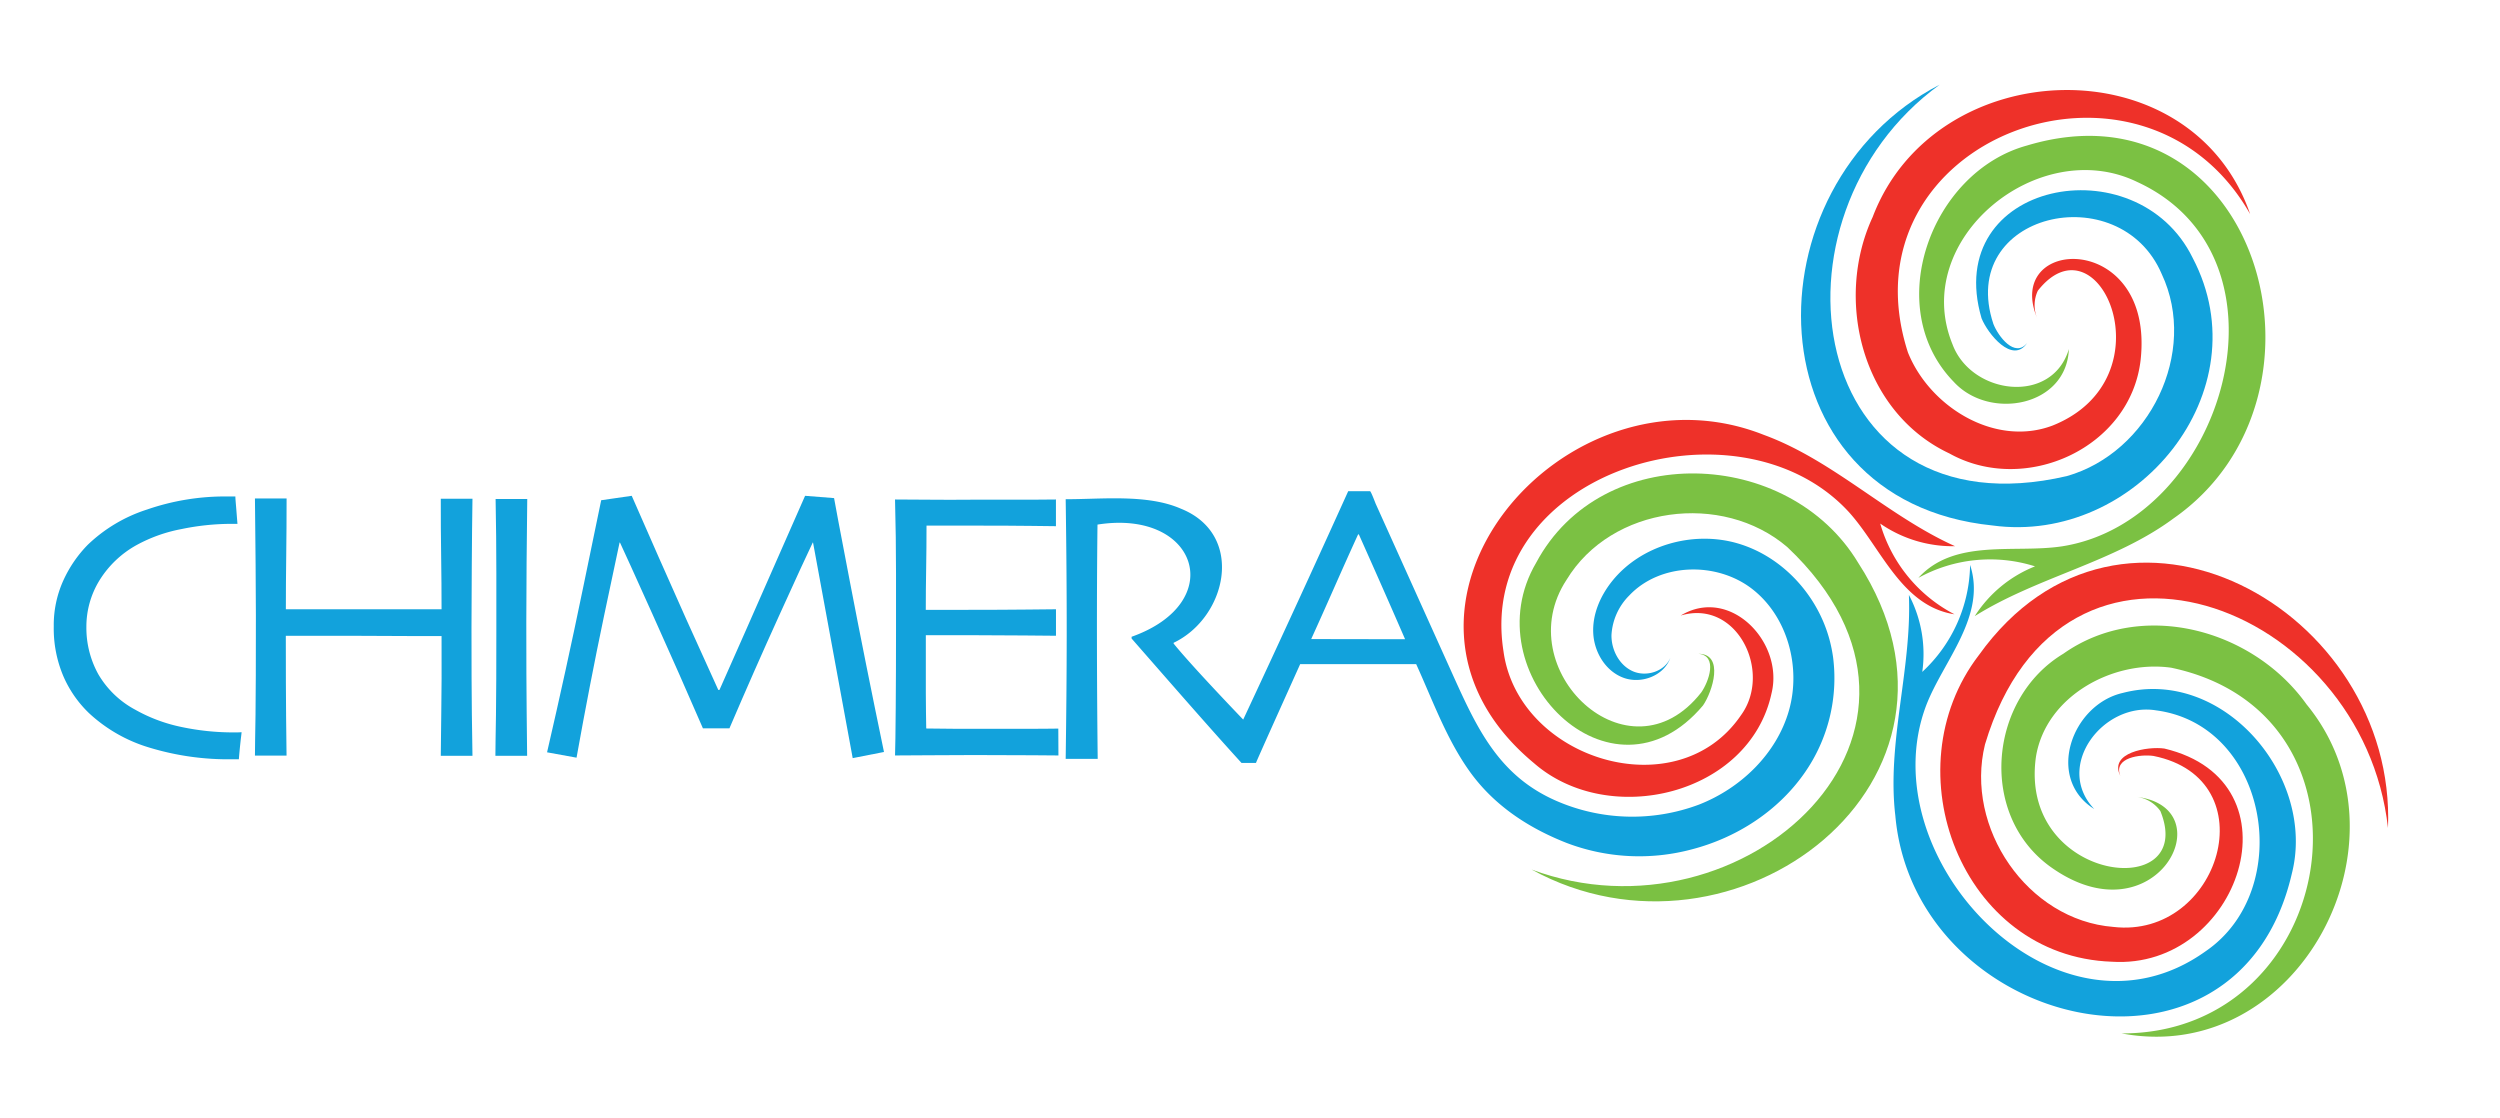 <svg xmlns="http://www.w3.org/2000/svg" viewBox="0 0 610.62 273.15"><defs><style>.cls-1{fill:#7bc143;}.cls-2{fill:#12a2dc;}.cls-3{fill:#ee3129;}.cls-4,.cls-5{fill:none;}.cls-5{stroke:#12a2dc;stroke-linecap:round;stroke-linejoin:round;stroke-width:0;}</style></defs><g id="Layer_2" data-name="Layer 2"><g id="Layer_1-2" data-name="Layer 1"><path class="cls-1" d="M530.8,126.68c43.2-30,20.4-108-35.73-91.13C471.61,42,459.5,75.11,477.21,93.27c8.69,9.48,27.54,6.08,28.11-8-4.15,13.75-23.89,11.12-28.44-1.21C466.44,58.4,498,32.77,522,44.44c40.3,18.53,21.22,82.79-18.35,89-11.61,1.76-26.28-2-35.09,7.71a36.28,36.28,0,0,1,28.49-2.82,31.08,31.08,0,0,0-14.72,12.16C497.61,140.91,516.35,137.35,530.8,126.68Z"/><path class="cls-2" d="M473.76,20.68c-44.66,32.44-32.59,110.41,31.08,95.6C524.94,110.55,537,86.06,528,66.94c-10.24-24-50.16-15-41.12,12.19,1.13,2.92,5.23,8.46,8.27,4.61-3.59,5.39-9.67-2.28-11.16-6C474.16,44.24,521.88,35.05,535.56,63c17.12,32.57-13.89,70.11-48.87,65.35C427.05,122.3,426.29,45.31,473.76,20.68Z"/><path class="cls-3" d="M549.59,52.29C523.27,6,449.17,33.76,466,86.06c5.3,13.27,21.22,23.2,35.31,17.89C530.16,92.44,512.7,52,497.74,71a8.37,8.37,0,0,0-.05,7c-8.81-20.41,28.59-21.87,25.16,9.85-2.42,21.57-28.21,33.25-46.74,22.89C454.93,100.79,447.93,73.43,457.4,53,472.65,12.88,535.21,10.68,549.59,52.29Z"/><path class="cls-3" d="M459.24,127.88a31.13,31.13,0,0,0,18.28,5.53c-16.46-7.4-29.79-21-46.68-27.18C382,86.84,329.59,149,374.69,186.41c18.37,16,52.63,7.75,58-17.06,3.1-12.48-10.17-26.3-22.19-19,13.74-4.14,22.47,13.76,14.72,24.36-15.62,22.91-54.44,10.78-58-15.67-6.85-43.82,57.24-63.46,84.34-34,7.89,8.7,12.85,23,25.82,25A36.27,36.27,0,0,1,459.24,127.88Z"/><path class="cls-1" d="M374.08,212.38c51.74,19.27,110-33.92,62.45-78.77-15.88-13.57-42.95-10.07-53.9,8-14.36,21.82,15.2,50.11,32.9,27.51,1.8-2.56,4.16-9-.73-9.44,6.47,0,3.44,9.32,1.16,12.62-22.46,26.72-56.52-8-40.77-34.83,16-30,61.72-28.21,78.67,0C488.27,190.58,423.64,239.64,374.08,212.38Z"/><path class="cls-2" d="M349.61,154.83c0,.28-.06.84-.07,1.11Z"/><path class="cls-2" d="M462.93,199.21c4.63,52.39,83.67,71.26,96.85,14.15,6-23.58-16.72-50.5-41.27-44.12-12.54,2.84-18.94,20.9-7,28.36-9.88-10.42,2.19-26.25,15.15-24.09,27.48,3.66,34.08,43.8,12.05,58.84-36.08,25.81-82.41-22.62-68.23-60.09,4.23-10.95,14.79-21.81,10.71-34.28a36.31,36.31,0,0,1-11.68,26.13,31,31,0,0,0-3.27-18.81C467,163.33,460.82,181.37,462.93,199.21Z"/><path class="cls-3" d="M583.26,202.24c-6-54.88-79.73-83.05-98.43-20.41-5,20.28,10.3,42.9,31.36,44.57,25.94,3,37.94-36.09,9.8-41.76-3.09-.46-9.94.35-8.1,4.9-2.9-5.79,6.78-7.27,10.75-6.71,34,8.07,18.27,54.07-12.81,52.07-36.77-1.28-54-46.83-32.52-74.85C518.17,111.28,585.41,148.79,583.26,202.24Z"/><path class="cls-1" d="M518.2,252.41c53.23.08,65.9-78,12.12-89.32-14.16-2-30.67,6.93-33.05,21.8-4.3,30.74,39.51,35.64,30.4,13.22a8.4,8.4,0,0,0-6-3.5c22.09,2.47,4.81,35.68-21,17-17.53-12.8-14.89-41,3.3-51.94,19.11-13.48,46.34-6,59.4,12.37C590.58,205.14,561.47,260.55,518.2,252.41Z"/><path class="cls-4" d="M337.84,143.85q-2.82-6.37-5.92-13.33l-.19,0q-2.42,5.26-5.81,12.95t-5.62,12.56l0,.05h22.93l0-.05Q340.66,150.22,337.84,143.85Z"/><path class="cls-5" d="M339.82,156.72c-.41,1.12-.8,2.24-1.17,3.37"/><path class="cls-2" d="M447.74,160.64a35.18,35.18,0,0,0-.86-4.3c-2.92-11-11.53-20.4-22.4-23.6s-23.63.36-30.72,9.2c-2.89,3.61-4.86,8.14-4.61,12.76s3,9.22,7.37,10.84,9.93-.5,11.46-4.87c-1.39,3.34-5.87,4.74-9.17,3.28s-5.26-5.21-5.21-8.83a14.81,14.81,0,0,1,4.35-9.68c7.55-8,21.32-8.32,30-1.6s12,19.14,9,29.69-11.74,19-22,23a46.44,46.44,0,0,1-35-1c-13.91-6.13-19.23-17.7-25.16-30.84l-15.06-33.4-3.69-8.18c-.11-.23-1.18-3.14-1.42-3.14h-5.32q-9.7,21.45-18.73,40.92-4.38,9.44-6.92,14.87c-5.75-6-13.75-14.53-17-18.58V157c12.94-6.15,17.62-26.38,1.79-32.75-8.3-3.64-19.57-2.28-28.15-2.32.37,25.5.3,42.12,0,63.42h7.82c-.2-17.53-.27-38.65-.05-57.22,24.41-3.86,32,19,8.33,27.4l0,.43c11.59,13.25,19.34,22.14,26.85,30.39h3.52s0,0,0,0a2,2,0,0,0,.12-.29q.54-1.26,2.9-6.54,2.75-6.13,7.78-17.3h28.34c4,8.77,7.28,18,12.87,25.93,5.93,8.42,14.37,14,23.86,17.73a49.75,49.75,0,0,0,30.61,1.57c11-2.86,21.09-9.39,27.55-18.71A40.4,40.4,0,0,0,447.74,160.64Zm-109.09-.55c.37-1.13.76-2.25,1.17-3.37C339.41,157.84,339,159,338.65,160.09Zm-18.37-4,0-.05q2.22-4.87,5.62-12.56t5.81-12.95l.19,0q3.1,6.94,5.92,13.33t5.35,12.22l0,.05Z"/><rect class="cls-4" width="610.62" height="273.15"/><path class="cls-2" d="M59,178.84c0,.28-.12,1.07-.26,2.37s-.28,2.71-.4,4.24H56.74a66.09,66.09,0,0,1-20.35-2.88,37.29,37.29,0,0,1-14.63-8.37,27.75,27.75,0,0,1-6.31-9.1A29.82,29.82,0,0,1,13.13,153a26.39,26.39,0,0,1,2.3-11.13,30.35,30.35,0,0,1,6-8.8,37.4,37.4,0,0,1,14.49-8.62,58.28,58.28,0,0,1,19.46-3.19h2.11c0,.56.09,1.46.19,2.69s.2,2.58.32,4H56.41a60.49,60.49,0,0,0-12.16,1.29,37,37,0,0,0-10.85,3.87,24.74,24.74,0,0,0-9.11,8.65,21.58,21.58,0,0,0-3.19,11.38A23.39,23.39,0,0,0,24,164.66a22.94,22.94,0,0,0,9.06,8.7,39,39,0,0,0,11.34,4.22,61.09,61.09,0,0,0,12.47,1.31h.89C58.13,178.89,58.57,178.87,59,178.84Z"/><path class="cls-2" d="M115.4,184.61h-7.74q0-2.82.12-10.39t.07-18.87l-8.35,0L88,155.3l-11.14,0-7.05,0q0,13,.07,19.74t.11,9.52H62.27c0-1.88.07-5.2.14-10s.09-12.86.09-24.24q0-5.16-.07-12.57t-.16-16H70q0,7.13-.09,14t-.09,13.06l6.12,0q5.55,0,12.12,0,5.06,0,12.19,0l7.6,0q0-6.19-.1-13t-.09-14h7.74q-.11,7.08-.17,16.37t-.07,15.14q0,13.78.09,21.13C115.32,179.35,115.36,182.73,115.4,184.61Z"/><path class="cls-2" d="M128.75,184.61H121c0-1.88.07-5.22.14-10s.09-11.73.09-20.73q0-5.35,0-14t-.18-18h7.73q-.09,6.71-.16,15.59c-.05,5.93-.07,10.76-.07,14.52q0,14.25.09,22.06T128.75,184.61Z"/><path class="cls-2" d="M215.91,183.67l-7.64,1.5-9.68-52.62-.06-.07q-1.83,3.79-8.12,17.64T178.16,177.9h-6.47Q166.11,165,159.36,150t-7.93-17.48h-.1q-.29,1.22-3.8,17.94t-6.71,34.6l-7.2-1.31q4.68-20.22,8.77-40.05t4.45-21.52l7.46-1.08q.47,1.08,6.63,15.1t14.51,32.31h.29q6.38-14.35,13.5-30.58t7.41-16.83l7.08.56q.14,1,3.89,20.56T215.91,183.67Z"/><path class="cls-2" d="M258.52,184.52l-6.24-.05q-5.81,0-14.39-.05-6,0-10.91.05t-8.37.05c.07-1.82.12-5.74.17-11.77s.07-12.27.07-18.71q0-5.31,0-14T218.61,122q3.33,0,8.33.05t10.29,0q9,0,14.58,0l6.1-.05v6.52l-5.88-.07q-5.43-.07-13.49-.07l-6.89,0-5.35,0q0,5.3-.09,10.57t-.09,10l5,0,5.14,0q8.25,0,14.74-.07l6.92-.07v6.47l-7.74-.07q-7.36-.07-13.46-.07l-5.36,0-5.23,0q0,8.86,0,14.07c0,3.47.07,6.37.1,8.72,1.84,0,4.08.05,6.7.07l8.49,0c4.66,0,8.57,0,11.75,0s4.94-.05,5.32-.05Z"/></g></g></svg>